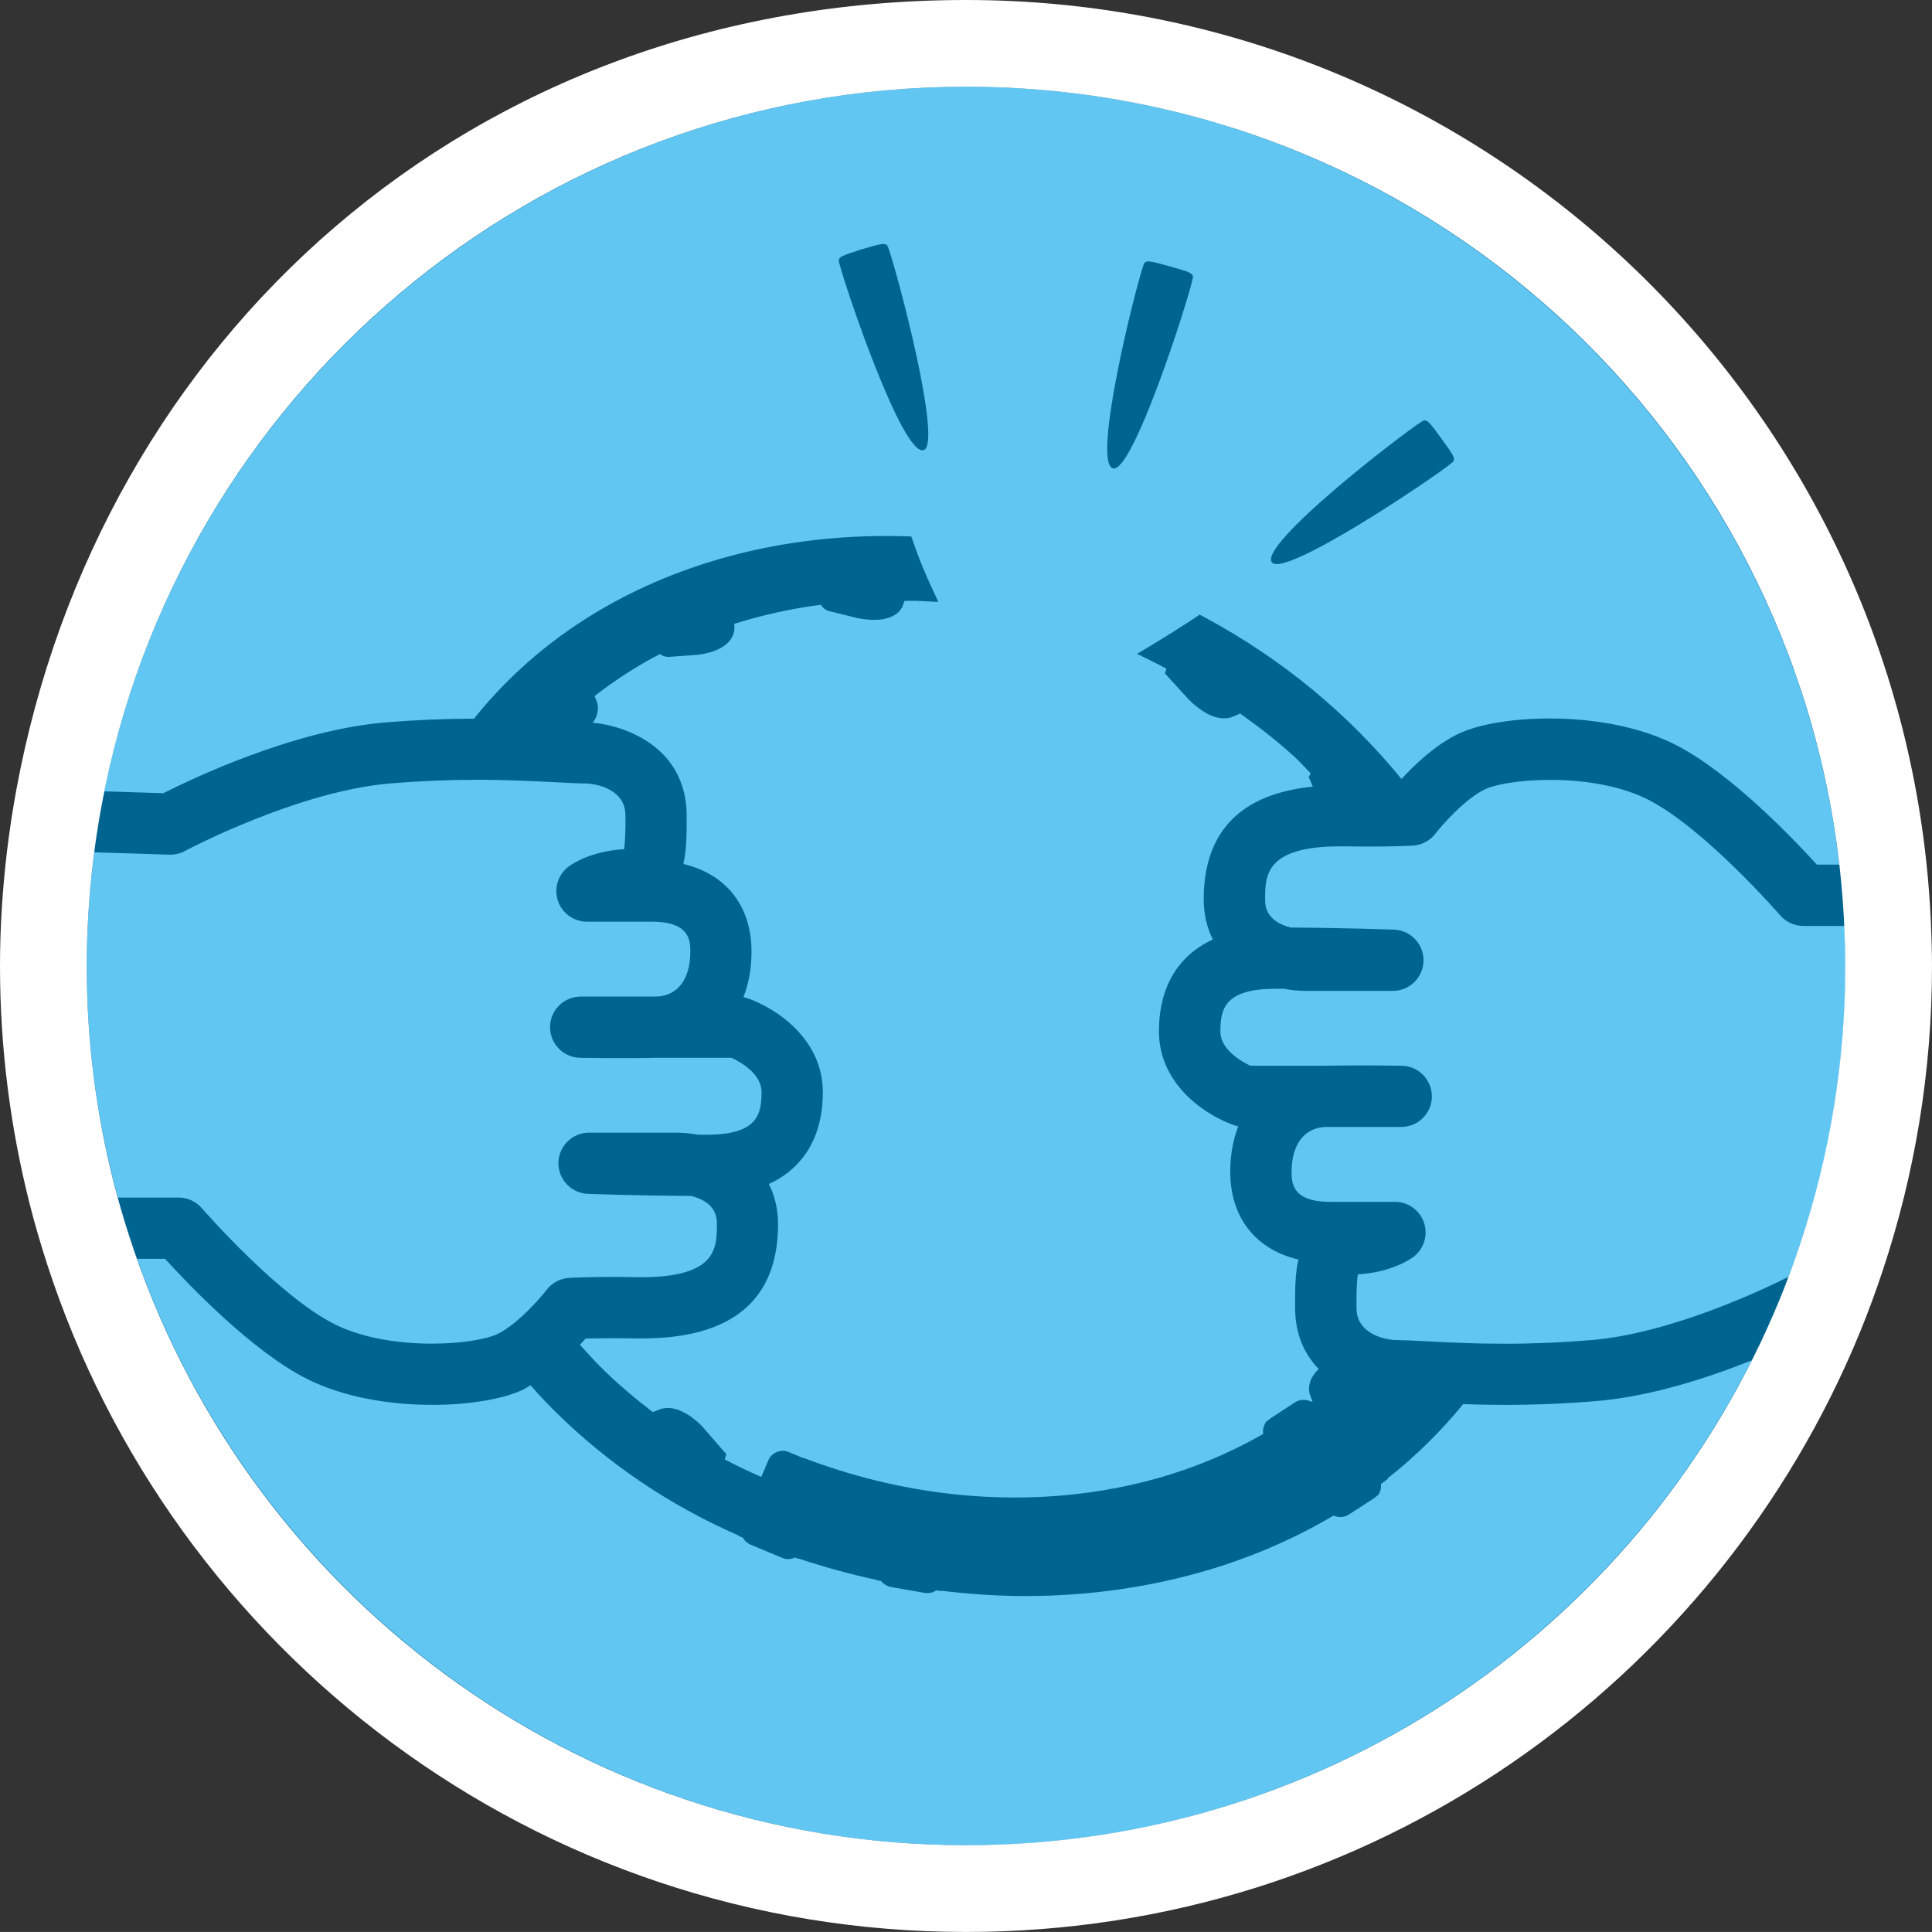 <?xml version="1.0" encoding="UTF-8"?>
<svg id="Capa_1" data-name="Capa 1" xmlns="http://www.w3.org/2000/svg" viewBox="0 0 462.54 462.53">
  <rect x="0" y="0" width="462.54" height="462.53" fill="#333333" stroke="none"/>
  <defs>
    <style>
      .cls-1 {
        fill: #006490;
      }

      .cls-2 {
        fill: #fff;
      }

      .cls-3 {
        fill: #62c6f2;
      }
    </style>
  </defs>
  <path class="cls-3" d="m453.39,231.26c0,122.67-99.45,222.12-222.12,222.12S9.15,353.94,9.15,231.26,108.6,9.14,231.27,9.14s222.12,99.45,222.12,222.12"/>
  <path class="cls-1" d="m266.45,112.14c4.66,1.3,17.76-39.32,19.11-45.47.26-1.27-.63-1.53-5.62-2.93-4.82-1.35-5.73-1.58-6.16-.37-2.07,5.96-12.37,47.36-7.33,48.77"/>
  <path class="cls-1" d="m221.12,107.77c4.6-1.38-6.32-42.66-8.5-48.59-.46-1.2-1.36-.94-6.34.51-4.82,1.55-5.71,1.82-5.4,3.11,1.51,6.12,15.22,46.5,20.24,44.96"/>
  <path class="cls-1" d="m347.65,110.76c1-.8.47-1.6-2.57-5.78-2.97-4.09-3.55-4.82-4.66-4.08-5.26,3.33-39.04,29.46-35.93,33.72,2.81,3.89,38.31-19.87,43.16-23.86"/>
  <path class="cls-1" d="m460.37,221.66c-.2-4.93-.54-9.81-1.05-14.66C447.19,91.76,349.74,1.94,231.27,1.94,119.07,1.94,25.75,82.55,5.9,188.99c-.9,4.83-1.65,9.71-2.24,14.63-1.09,9.07-1.72,18.29-1.72,27.64,0,19.13,2.38,37.69,6.79,55.45,1.22,4.95,2.61,9.84,4.16,14.65,29.62,92.36,116.18,159.22,218.37,159.22,95.69,0,177.66-58.61,212.03-141.87,1.96-4.75,3.74-9.59,5.38-14.5,7.68-22.92,11.91-47.43,11.91-72.95,0-3.22-.11-6.41-.24-9.61M231.27,20.75c107.88,0,197,81.55,209.07,186.24h-5.37c-5.69-6.25-20.94-22.23-34.09-28.81-10.74-5.37-23.31-6.17-29.83-6.17-8.76,0-16.87,1.33-21.67,3.57-5.61,2.62-10.63,7.41-13.85,10.92-12.65-15.51-28.57-28.72-46.87-38.57l-1.44-.78-2.13,1.41-1.14.74c-2.44,1.58-4.91,3.14-7.4,4.64l-4.32,2.6,4.52,2.23c.85.42,1.65.9,2.49,1.33l-.33,1.14,5.59,6.12s4.18,4.62,8.53,4.62c.97,0,1.87-.22,2.42-.53l1.15-.48c.09-.04.14-.14.24-.19,4.61,3.26,9.02,6.7,13.09,10.42,1.34,1.23,2.55,2.62,3.85,3.91l-.46.93.97,2.28c-17.3,1.76-26.11,10.78-26.11,27.01,0,3.51.76,6.75,2.19,9.59-8.34,3.84-12.91,11.4-12.91,21.99,0,12.82,11.29,20.15,17.98,22.46.33.12.68.2,1.02.28-1.26,3.23-1.93,6.88-1.93,10.85,0,11,6.07,18.61,16.31,21.04-.79,3.55-.78,7.41-.78,10.8v.74c0,6.5,2.34,11.25,5.65,14.67-.8.77-1.53,1.68-1.94,2.75-.54,1.43-.48,2.9.08,4.02l.36.92c-.07.05-.13.11-.19.16-1.25-.64-2.81-.63-3.96.12l-6,3.92-1.04.83-.35.78c-.3.65-.36,1.36-.25,2.05-12.23,7.02-25.93,11.74-40.85,13.89-22.62,3.27-46.55.47-69.09-8.12-.12-.05-.26-.03-.37-.07l-3.15-1.32-1-.33h-.57c-1.51,0-2.85.87-3.44,2.23l-1.69,4.02c-2.96-1.32-5.91-2.68-8.75-4.21l.37-1.26-5.41-6.24s-4.14-4.81-8.55-4.81c-.91,0-1.77.2-2.29.47l-1.26.47s-.04.04-.07.06c-4.25-3.28-8.39-6.73-12.25-10.56-1.79-1.79-3.52-3.66-5.21-5.57.45-.5.99-1.04,1.37-1.48,2.57-.07,6.67-.14,12.04-.04h1.38c21.66.01,32.64-9.2,32.64-27.38,0-3.51-.76-6.75-2.19-9.59,8.34-3.84,12.91-11.4,12.91-21.99,0-12.82-11.3-20.15-17.98-22.46-.34-.12-.68-.21-1.03-.28,1.26-3.22,1.94-6.89,1.94-10.84,0-11.01-6.07-18.61-16.31-21.04.79-3.55.78-7.4.78-10.8v-.75c0-15.99-13.98-21.47-22.47-22.28.34-.47.64-.98.86-1.53.52-1.39.46-2.84-.08-3.96l-.34-.9c4.85-3.77,10.05-7.16,15.63-10.05.57.44,1.28.69,2.06.69l6.72-.49c.06,0,5.37-.39,7.8-3.24.94-1.11,1.36-2.43,1.24-3.54v-.66c6.63-2.08,13.54-3.63,20.72-4.56.45.75,1.16,1.34,2.07,1.55l6.51,1.6c.52.13,2.28.47,4.17.47,5.05,0,6.59-2.46,6.94-3.63l.33-.93c1.18.03,2.34-.03,3.54.03l4.55.23-1.91-4.14c-1.13-2.45-2.17-4.93-3.11-7.45l-1.45-4.08-1.9-.06c-16.31-.43-32.19,1.7-46.95,6.34-22.94,7.23-42.02,20.05-55.84,37.34-7.11.02-14.05.31-21.17.9-22.01,1.82-46.42,13.52-53.21,16.95-2.78-.09-8.22-.27-14.15-.45C44.38,93.33,129.52,20.75,231.27,20.75M20.76,231.26c0-9.23.67-18.29,1.82-27.21,9.18.27,17.79.56,17.94.57,1.28.03,2.57-.26,3.71-.86.26-.15,26.99-14.35,49.28-16.21,7-.57,13.79-.86,20.78-.86,7.35,0,13.44.33,18.33.57,3.24.17,5.93.31,8.1.32,2.36.21,9.02,1.41,9.02,7.71v.77c0,1.83,0,5.25-.34,7.25-7.8.43-12.32,3.47-13.22,4.12-2.54,1.87-3.61,5.17-2.63,8.19.99,3,3.81,5.04,6.98,5.04h15.53c9.21,0,9.21,4.7,9.21,7.22,0,6.6-3.14,10.61-8.21,10.71h-18.04c-4.02,0-7.3,3.24-7.33,7.25-.04,4.03,3.16,7.32,7.18,7.41,0,0,9.82.18,18.19,0h18.09c2.13.99,7.17,3.81,7.17,8.21,0,5.39-1.01,10.21-13.23,10.21h-1.98c-1.74-.33-3.52-.5-5.2-.5h-20.89c-3.99,0-7.25,3.2-7.33,7.19-.06,3.99,3.07,7.31,7.07,7.46.12.01,11.67.43,24.76.5,6.11,1.59,6.11,5.43,6.11,6.72,0,5.67,0,12.73-17.99,12.73h-1.14c-10.39-.19-16.25.17-16.25.17-2.11.13-4.08,1.17-5.37,2.84-1.71,2.22-7.2,8.47-12,10.7-2.27,1.06-8.08,2.2-15.47,2.2-9.04,0-17.29-1.65-23.26-4.63-13.54-6.77-31.65-27.59-31.83-27.8-1.4-1.61-3.41-2.54-5.54-2.54h-14.55c-4.83-17.68-7.47-36.26-7.47-55.45m210.51,210.51c-91.5,0-169.51-58.71-198.45-140.41h6.68c5.69,6.25,20.94,22.24,34.09,28.81,10.74,5.37,23.29,6.17,29.83,6.17,8.76,0,16.87-1.34,21.67-3.58.67-.31,1.28-.75,1.92-1.11,1.84,2.09,3.68,4.07,5.53,5.91,12.81,12.76,27.73,22.83,44.3,30.06l-.03.08,1.02.43c.42.7,1.01,1.31,1.85,1.67l7.51,3.14,1.01.32h.56c.56,0,1.07-.15,1.56-.37l.95.33.02-.06c6.17,2.06,12.41,3.76,18.63,5.09v.08l1.05.21c.58.71,1.42,1.25,2.41,1.42l7.91,1.38.74.07c.78,0,1.52-.25,2.12-.66l1.31.18v-.08c6.64.79,13.33,1.26,19.92,1.26,15.28,0,30.12-2.12,44.1-6.3,10.65-3.18,20.63-7.56,29.77-12.96,0,0,.01,0,.02,0l.02.02h.02c.5.19,1.01.33,1.56.33.75,0,1.49-.22,2.08-.62l6.12-3.97,1.02-.84.33-.78c.21-.54.23-1.12.17-1.69l1.72-1.27-.15-.08c6.75-5.27,12.77-11.26,18.13-17.79,3.01.1,6.29.18,9.9.18,7.41,0,14.59-.3,21.99-.91,12.92-1.07,26.65-5.54,37.19-9.75-34.67,68.78-105.92,116.11-188.08,116.11m196.89-136.1c-6.64,3.32-28.46,13.58-47.21,15.14-7,.58-13.79.87-20.78.87-7.35,0-13.44-.31-18.33-.57-3.24-.17-5.93-.3-7.71-.3h-.24c-.94-.06-9.16-.78-9.16-7.73v-.77c-.01-1.84-.01-5.25.34-7.24,7.79-.45,12.32-3.48,13.22-4.12,2.54-1.87,3.61-5.18,2.63-8.19-.99-3.01-3.81-5.05-6.98-5.05h-15.53c-9.21,0-9.21-4.69-9.21-7.21,0-6.6,3.13-10.6,8.21-10.72h18.04c4.02,0,7.3-3.23,7.33-7.25.03-4.02-3.16-7.32-7.18-7.4,0,0-9.83-.18-18.19,0h-18.07c-2.17-1.02-7.19-3.85-7.19-8.21,0-5.38,1.01-10.22,13.23-10.22h1.98c1.74.34,3.52.5,5.2.5h20.9c3.99,0,7.25-3.2,7.32-7.2.07-3.98-3.06-7.31-7.05-7.46-.12,0-11.67-.42-24.76-.5-6.11-1.59-6.11-5.42-6.11-6.72,0-5.67,0-12.72,17.99-12.72h1.13c10.4.18,16.26-.17,16.26-.17,2.11-.13,4.08-1.17,5.38-2.85,1.58-2.06,7.18-8.44,11.99-10.69,2.27-1.07,8.07-2.2,15.47-2.2,9.04,0,17.29,1.64,23.26,4.62,13.54,6.77,31.65,27.6,31.83,27.81,1.4,1.61,3.41,2.54,5.54,2.54h9.86c.14,3.19.24,6.38.24,9.61,0,26.19-4.84,51.26-13.63,74.4"/>
  <path class="cls-2" d="m462.28,220.86c-.22-4.97-.6-9.89-1.13-14.78C448.6,90.21,350.49,0,231.27,0S23.65,81.6,3.88,189.25c-.89,4.87-1.64,9.79-2.23,14.75-1.05,8.95-1.65,18.03-1.65,27.26,0,19.51,2.45,38.43,6.99,56.53,1.25,4.99,2.69,9.9,4.26,14.76,30.06,92.83,117.18,159.98,220.02,159.98,96.75,0,179.58-59.42,214.09-143.75,1.96-4.8,3.75-9.68,5.4-14.64,7.61-22.92,11.78-47.41,11.78-72.88,0-3.49-.11-6.94-.26-10.4m-31.23,76.74c-1.5,4.5-3.12,8.95-4.91,13.32-31.41,76.76-106.8,130.84-194.87,130.84-93.61,0-172.91-61.12-200.27-145.62-1.43-4.42-2.74-8.89-3.88-13.44-4.13-16.47-6.36-33.69-6.36-51.45,0-8.4.55-16.66,1.5-24.81.53-4.52,1.21-9,2.03-13.43C42.29,95.04,128.08,20.76,231.27,20.76c108.51,0,197.82,82.12,209.24,187.59.48,4.44.83,8.93,1.03,13.45.14,3.14.24,6.29.24,9.46,0,23.19-3.81,45.48-10.73,66.34"/>
</svg>
